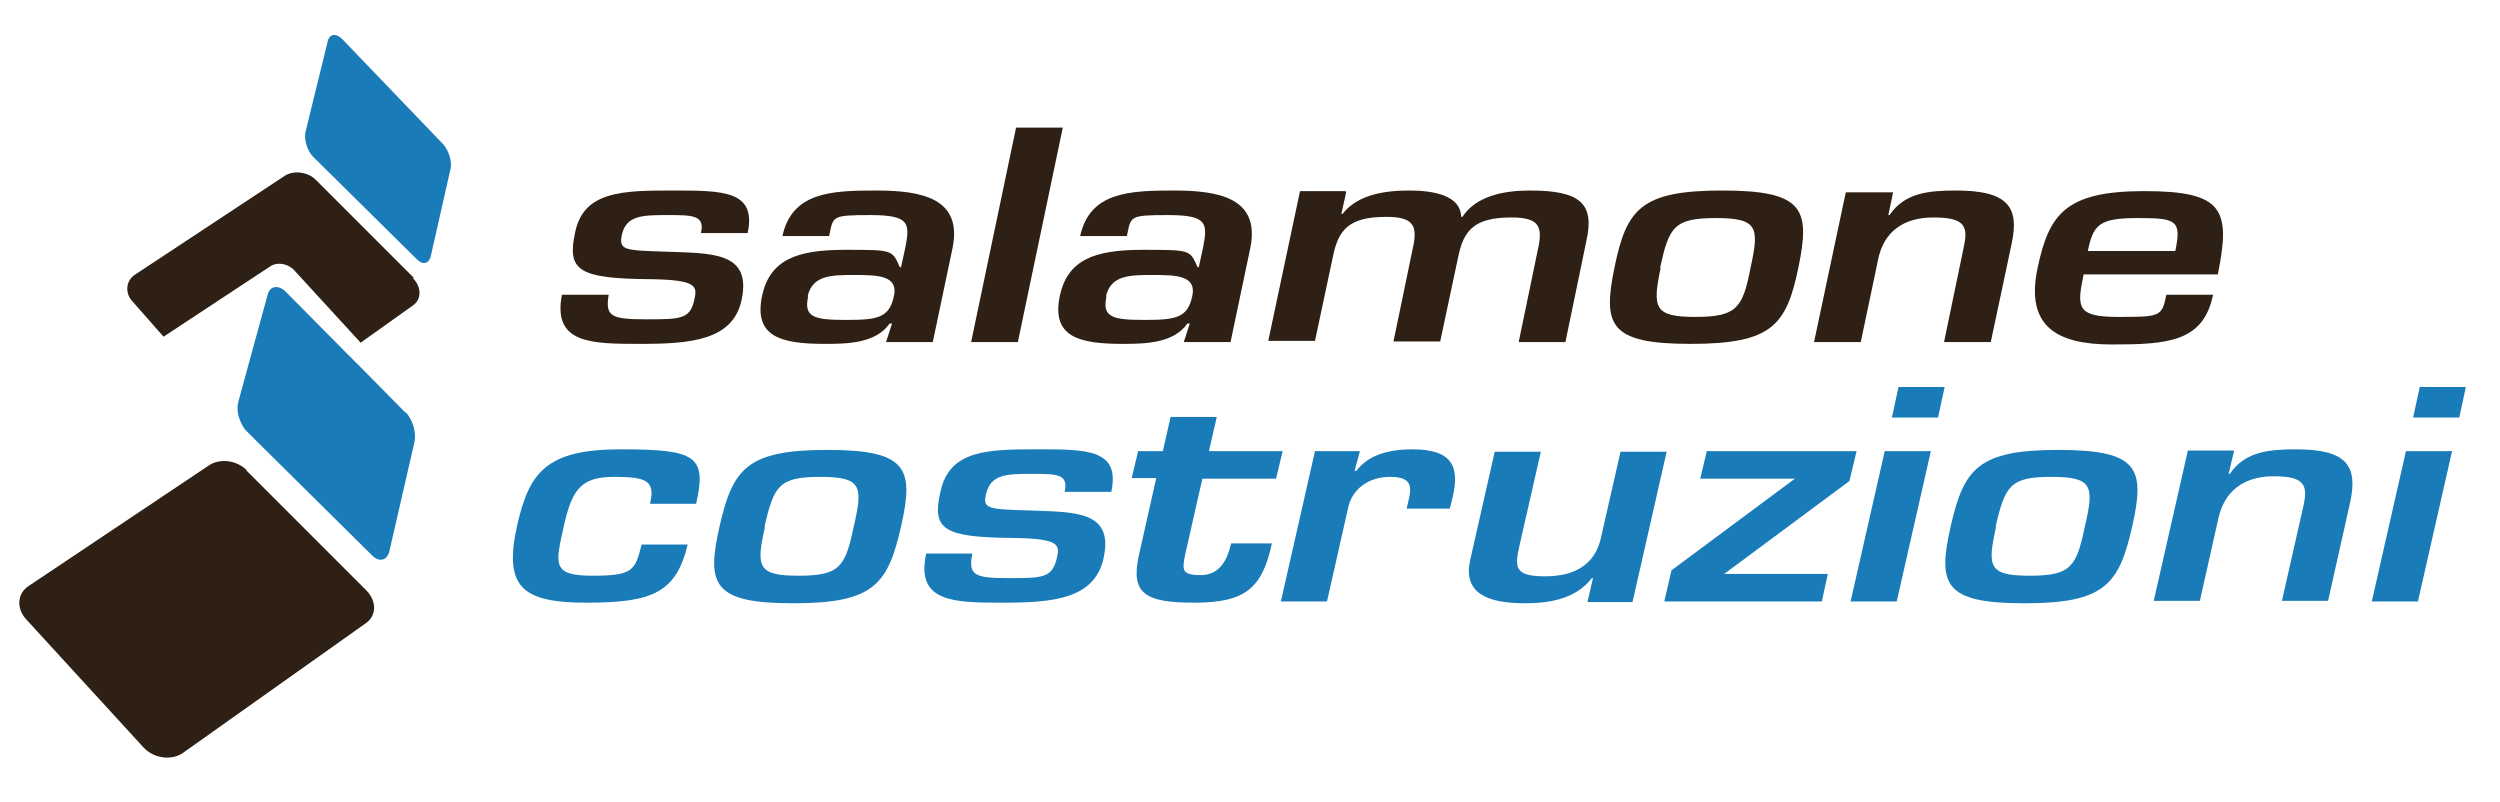 <svg xmlns="http://www.w3.org/2000/svg" xmlns:i="http://ns.adobe.com/AdobeIllustrator/10.0/" id="Layer_1" data-name="Layer 1" viewBox="0 0 417.3 133.9"><defs><style>      .cls-1 {        fill: #2e2014;      }      .cls-1, .cls-2 {        stroke-width: 0px;      }      .cls-2 {        fill: #1a7bb9;      }    </style></defs><g><g><path class="cls-1" d="M117,38.9c.7-3-1.4-3-5.5-3s-7,0-7.7,3.3c-.5,2.5.3,2.6,7.1,2.8,7.7.3,14.6-.1,12.9,8-1.4,6.8-8.5,7.4-16.8,7.4s-14.8,0-13.2-8.2h7.8c-.6,3.6.4,4.1,6.2,4.1s7.4,0,8.1-3.3c.5-2.2.5-3.3-7.4-3.4-11.9-.1-13.9-1.4-12.5-7.8,1.4-6.9,7.9-7,16.3-7s14,0,12.5,7.1h-7.8Z"></path><path class="cls-1" d="M148.7,54h-.2c-2.3,3.3-7,3.4-10.8,3.4-7.4,0-11.9-1.2-10.5-8,1.3-6,5.7-7.7,13.8-7.7s7.9,0,9.2,2.9h.2l.7-3.2c.8-4.1.8-5.5-5.8-5.5s-6.2.2-6.9,3.5h-7.8c1.6-7.3,8.1-7.6,15.6-7.6s14.5,1.2,12.8,9.6l-3.3,15.7h-7.8l1-3.1ZM134.9,49.5c-.8,3.5,1.1,3.9,6.3,3.9s7.2-.3,8-3.9c.8-3.5-2.6-3.6-6.5-3.6s-7.1,0-7.9,3.6Z"></path><path class="cls-1" d="M169.9,57.1h-7.8l7.5-35.8h7.8l-7.5,35.8Z"></path><path class="cls-1" d="M198.4,54h-.2c-2.3,3.3-7,3.4-10.8,3.4-7.4,0-11.9-1.2-10.5-8,1.3-6,5.7-7.7,13.8-7.7s7.9,0,9.2,2.9h.2l.7-3.2c.8-4.1.8-5.5-5.8-5.5s-6.2.2-6.9,3.5h-7.8c1.6-7.3,8.1-7.6,15.6-7.6s14.5,1.2,12.8,9.6l-3.3,15.7h-7.8l1-3.1ZM184.7,49.5c-.8,3.5,1.1,3.9,6.3,3.9s7.2-.3,8-3.9c.8-3.5-2.6-3.6-6.5-3.6s-7.1,0-7.9,3.6Z"></path><path class="cls-1" d="M224.7,32.1l-.8,3.6h.2c2.5-3.2,7-3.9,11.1-3.9s8.6.8,8.7,4.4h.2c2.3-3.5,6.9-4.4,11.3-4.4,8.4,0,10.8,2.2,9.4,8.4l-3.5,16.9h-7.8l3.4-16.4c.5-3.1-.3-4.4-4.6-4.4-6.3,0-8,2.2-8.9,6.6l-3,14.1h-7.8l3.4-16.4c.5-3.1-.3-4.4-4.6-4.4-6.3,0-8,2.2-8.9,6.6l-3,14.1h-7.8l5.3-25h7.6Z"></path><path class="cls-1" d="M300.2,44.6c-2,9.7-4.4,12.8-18,12.8s-14.7-3.1-12.7-12.8c2-9.7,4.4-12.8,18-12.8s14.7,3.1,12.7,12.8ZM277.2,44.7c-1.4,6.7-1.1,8.2,5.8,8.2s7.9-1.5,9.2-8.2c1.5-6.8,1.2-8.3-5.8-8.3s-7.8,1.5-9.3,8.3Z"></path><path class="cls-1" d="M316,32.1l-.8,3.8h.2c2.5-3.7,6.5-4.1,11.1-4.1,8.6,0,10.6,2.7,9.3,8.8l-3.5,16.5h-7.8l3.3-15.9c.8-3.6,0-4.9-5.1-4.9s-8.3,2.5-9.2,7l-2.9,13.8h-7.8l5.3-25h7.8Z"></path><path class="cls-1" d="M369.4,49.2c-1.6,7.9-7.6,8.3-16.9,8.3s-14.4-3.1-12.4-12.7c1.9-9,4.6-12.9,17.8-12.9s14.5,3,12.3,13.9h-22.4c-1.1,5.4-1.3,7.1,5.7,7.1s7.4,0,8.1-3.7h7.8ZM363.1,41.9c1.1-5.2.1-5.5-6.3-5.5s-7.4,1.1-8.3,5.5h14.6Z"></path></g><g><path class="cls-2" d="M114.8,90.8c-1.9,8.2-6,9.8-16.9,9.8s-13.8-2.7-11.6-12.8c2-8.8,4.7-12.8,17.3-12.8s14.4,1.1,12.6,9.1h-7.7c.9-3.8-.5-4.5-5.9-4.5s-7.1,1.8-8.5,8.3c-1.4,6.3-2,8.2,4.8,8.2s7.1-.9,8.2-5.2h7.7Z"></path><path class="cls-2" d="M150.4,87.9c-2.2,9.7-4.6,12.8-18,12.8s-14.5-3.1-12.3-12.8c2.2-9.7,4.6-12.8,18-12.8s14.5,3.1,12.3,12.8ZM127.7,87.9c-1.5,6.7-1.3,8.2,5.6,8.2s7.8-1.5,9.2-8.2c1.6-6.8,1.3-8.3-5.6-8.3s-7.7,1.5-9.3,8.3Z"></path><path class="cls-2" d="M177.7,82.1c.7-3-1.3-3-5.4-3s-6.9,0-7.7,3.3c-.6,2.5.2,2.6,7,2.8,7.6.3,14.4-.1,12.6,8-1.5,6.8-8.5,7.4-16.7,7.4s-14.7,0-12.9-8.2h7.7c-.7,3.6.3,4.1,6,4.1s7.3,0,8.1-3.3c.5-2.2.6-3.3-7.2-3.4-11.8-.1-13.7-1.4-12.2-7.8,1.5-6.9,7.9-7,16.2-7s13.8,0,12.3,7.1h-7.7Z"></path><path class="cls-2" d="M190,75.3h4.1l1.3-5.7h7.7l-1.3,5.7h12.3l-1.1,4.6h-12.3l-2.9,12.8c-.4,2.3-.7,3.3,2.6,3.3s4.5-2.7,5.1-5.3h6.8c-1.6,7.6-4.6,9.9-12.9,9.9s-10.7-1.5-9.3-7.9l2.9-12.9h-4.1l1.1-4.6Z"></path><path class="cls-2" d="M227,75.3l-.9,3.3h.3c2.1-2.8,5.7-3.6,9.4-3.6,6.8,0,7.8,3.1,6.7,7.9l-.5,2h-7.2l.3-1.3c.6-2.5.5-4-3.1-4s-6.4,2.1-7,5.3l-3.5,15.5h-7.7l5.7-25.1h7.6Z"></path><path class="cls-2" d="M265,100.4l.9-3.9h-.2c-2.5,3.3-6.7,4.2-11.1,4.2-6.4,0-10.4-1.7-9.2-7.2l4.1-18.1h7.7l-3.6,15.8c-.8,3.6-.7,5,4.3,5s8.3-2,9.3-6.3l3.3-14.5h7.7l-5.7,25.1h-7.5Z"></path><path class="cls-2" d="M287.7,95.8h17.4l-1,4.6h-26.3l1.2-5.2,20.6-15.3h-15.8l1.1-4.6h25l-1.2,5-20.9,15.5Z"></path><path class="cls-2" d="M316.6,100.4h-7.7l5.7-25.1h7.7l-5.7,25.1ZM323.5,69.7h-7.7l1.1-5.1h7.7l-1.1,5.1Z"></path><path class="cls-2" d="M355.9,87.9c-2.2,9.7-4.6,12.8-18,12.8s-14.5-3.1-12.3-12.8c2.2-9.7,4.6-12.8,18-12.8s14.5,3.1,12.3,12.8ZM333.2,87.9c-1.5,6.7-1.3,8.2,5.6,8.2s7.8-1.5,9.2-8.2c1.6-6.8,1.3-8.3-5.6-8.3s-7.7,1.5-9.3,8.3Z"></path><path class="cls-2" d="M372.9,75.3l-.9,3.8h.2c2.5-3.7,6.5-4.1,11-4.1,8.5,0,10.4,2.7,9.1,8.8l-3.7,16.5h-7.7l3.6-15.9c.8-3.6,0-4.9-5-4.9s-8.2,2.5-9.2,7l-3.1,13.8h-7.7l5.7-25.1h7.7Z"></path><path class="cls-2" d="M403.6,100.4h-7.7l5.7-25.1h7.7l-5.7,25.1ZM410.5,69.7h-7.7l1.1-5.1h7.7l-1.1,5.1Z"></path></g></g><g><path class="cls-1" d="M41.2,78.5c-1.7-1.7-4.4-2-6.2-.9l-30.2,20.2c-1.9,1.2-2.1,3.7-.5,5.5l19.6,21.4c1.7,1.9,4.7,2.3,6.6,1l30.6-21.7c1.8-1.3,1.8-3.7,0-5.5l-20-20Z"></path><path class="cls-1" d="M69.1,46.4l-16.4-16.4c-1.3-1.3-3.6-1.6-5.1-.7l-25,16.5c-1.6,1-1.8,3.1-.5,4.5l5.2,5.9,17.9-11.8c1.1-.7,2.9-.4,3.9.7l11.1,12.1,8.7-6.2c1.5-1,1.5-3.1,0-4.6Z"></path><path class="cls-2" d="M67.7,68.9l-6.9-7-3-3-10.1-10.2c-1.2-1.2-2.6-1-3,.4l-4.9,17.9c-.2.7-.2,1.6,0,2.4.3,1,.8,2.1,1.5,2.7l1.9,1.9,18.9,18.7c1.2,1.2,2.5.9,2.9-.7l4.2-18.3c.3-1.5-.3-3.7-1.5-4.9Z"></path><path class="cls-2" d="M74,24.1L57.2,6.6c-1-1.1-2.2-1-2.5.3l-3.7,15.1c-.3,1.3.3,3.3,1.4,4.3l17.2,17c1,1,2,.7,2.3-.5l3.3-14.6c.3-1.2-.3-3.1-1.2-4.1Z"></path></g></svg>